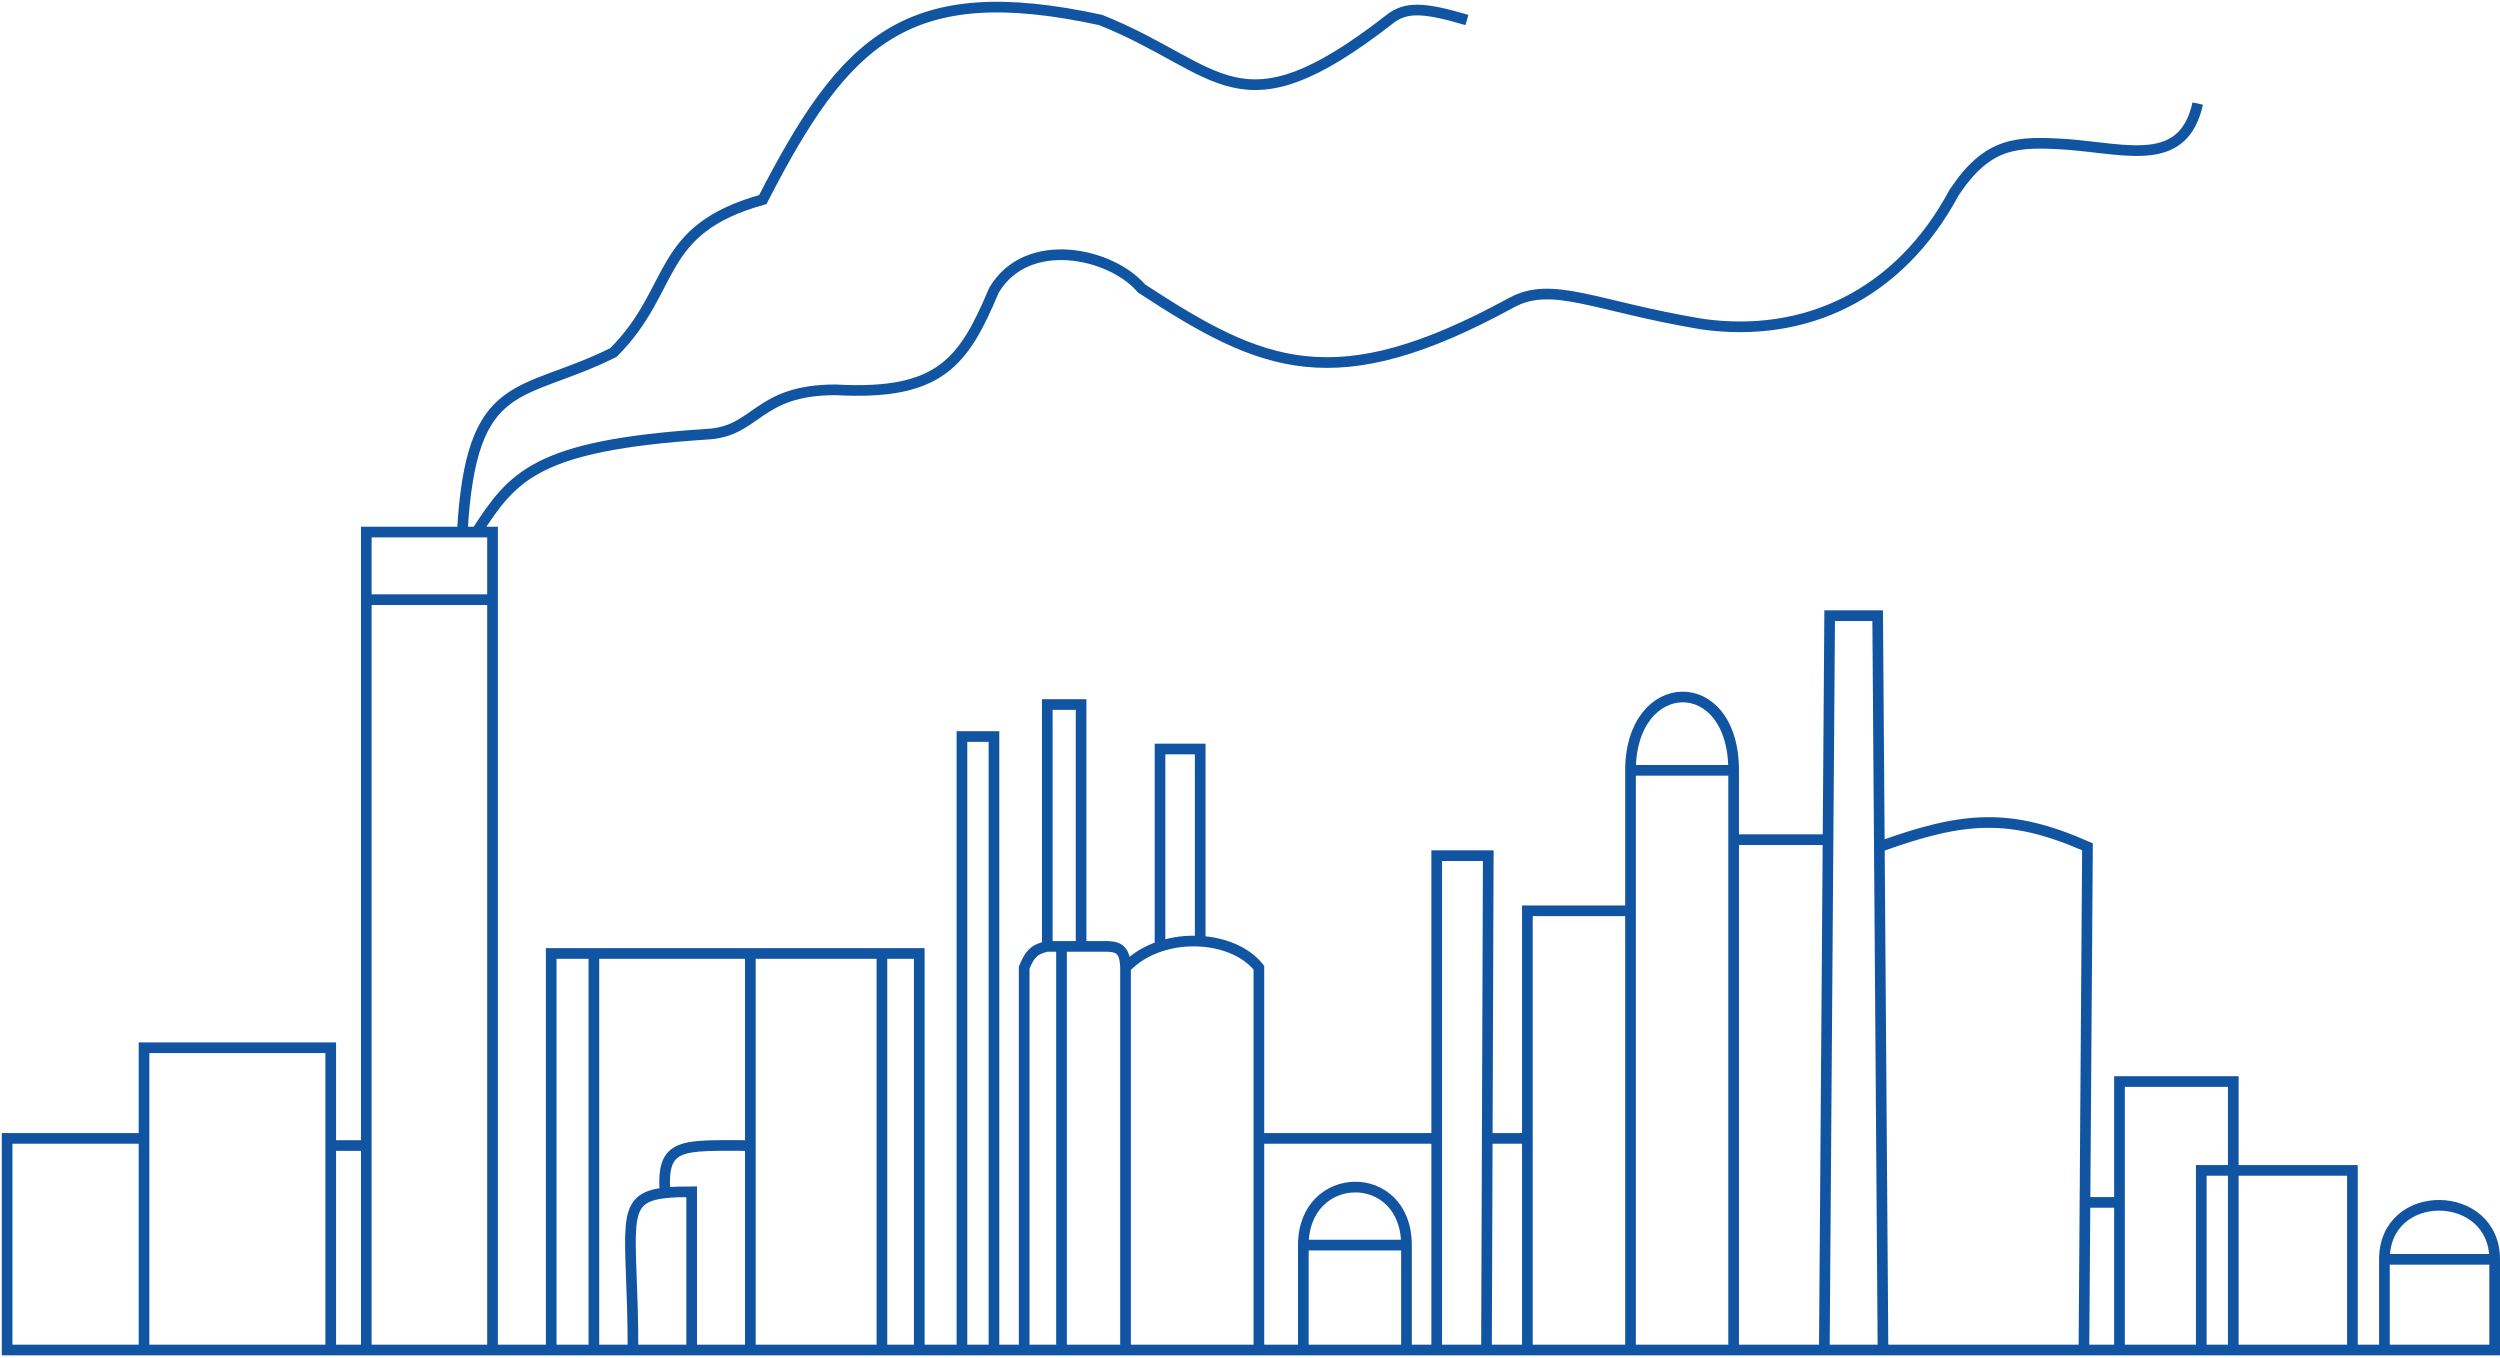 <?xml version="1.0" encoding="UTF-8"?> <svg xmlns="http://www.w3.org/2000/svg" width="703" height="382" viewBox="0 0 703 382" fill="none"><path d="M40.5 320.121H2V379.621H40.5M40.5 379.621V294.621H93V322.121M40.5 379.621H93M93 379.621V322.121M93 379.621H103M93 322.121H103M103 379.621V168.621M103 379.621H138M130 149.621H103V168.621M130 149.621C132.5 105.121 146.5 112.121 172.5 99.121C190.5 81.121 184 64.621 214.5 56.121C237.606 11.153 254.894 -6.24 309.5 5.621C343.624 19.276 348 38.621 390.5 5.621C395.238 1.709 400.42 2.075 412.5 5.621M130 149.621H134M103 168.621H130H138.5M134 149.621C144.23 133.885 150.598 125.273 198.5 122.121C213.075 121.509 212.5 109.621 235 109.621C264.354 111.241 270.983 101.846 279.5 81.621C288.81 65.862 312.5 71.121 321 81.121C355.11 103.425 375.398 112.219 425 85.121C436.5 78.838 448.5 86.121 478.5 91.121C507.315 95.245 534 83.121 549.5 54.121C558.985 39.925 566.902 39.666 581.5 40.621C598.584 42.001 614 47.121 618 29.121M134 149.621H138.5V379.621H155M155 379.621V268.121H167M155 379.621H167M167 379.621V268.121M167 379.621H178M167 268.121H211M178 379.621C178 344.901 173.48 336.927 187 335.427M178 379.621H194.5M187 335.427C189.056 335.199 191.53 335.121 194.5 335.121V379.621M187 335.427C186 321.121 191.5 322.121 211 322.121M211 268.121V379.621M211 268.121H248M194.5 379.621H211M211 379.621H248M248 379.621V268.121M248 379.621H258.5M248 268.121H258.5V379.621M258.5 379.621H270.5M270.5 379.621V207.121H279.5V379.621M270.5 379.621H279.5M279.5 379.621H288M288 379.621V272.121C289.448 268.57 290.582 266.935 294.5 266.121M288 379.621H298.5M294.5 266.121V198.121H304V266.121M294.5 266.121H298.5M304 266.121H310C314.38 266.03 316.323 266.659 316.5 272.121M304 266.121H298.5M316.5 272.121V379.621M316.5 272.121C319.164 269.323 322.538 267.342 326.196 266.121M298.5 266.121V379.621M298.5 379.621H316.5M316.5 379.621H354M326.196 266.121V210.621H337.5V264.671M326.196 266.121C329.823 264.909 333.729 264.445 337.5 264.671M337.5 264.671C344.203 265.074 350.479 267.661 354 272.121V320.121M354 379.621V320.121M354 379.621H366.5M354 320.121H404M366.5 379.621V350.121M366.5 379.621H395.5M366.5 350.121C366.5 328.621 395.5 328.121 395.5 350.121M366.5 350.121H395.5M395.5 350.121V379.621M395.5 379.621H404M404 379.621V240.621H418.5L418.214 320.121M404 379.621H418M418 379.621H429.5M418 379.621L418.214 320.121M429.5 379.621V256.121H458.5M429.5 379.621H458.5M418.214 320.121H429.5M458.5 379.621V216.621M458.5 379.621H487.5M458.5 216.621C458.5 189.621 487.5 188.621 487.5 216.621M458.5 216.621H487.5M487.5 216.621V236.121M487.5 379.621V236.121M487.5 379.621H513M487.5 236.121H513M513 379.621L514.5 173.121H528L528.472 238.121M513 379.621H529.5M529.5 379.621L528.472 238.121M529.5 379.621H586M528.472 238.121C552.187 229.557 565.11 228.473 587 238.121L586.293 338.121M586 379.621H596M586 379.621L586.293 338.121M596 379.621V304.121H628V379.621M596 379.621H619M586.293 338.121H596M619 379.621V329.121H661.5V379.621M619 379.621H628M628 379.621H661.5M661.5 379.621H670.5M670.5 379.621V354.121M670.5 379.621H701.5V354.121M670.5 354.121C670.5 333.621 701.5 334.121 701.5 354.121M670.5 354.121H701.5" stroke="#1155A2" stroke-width="3"></path></svg> 
